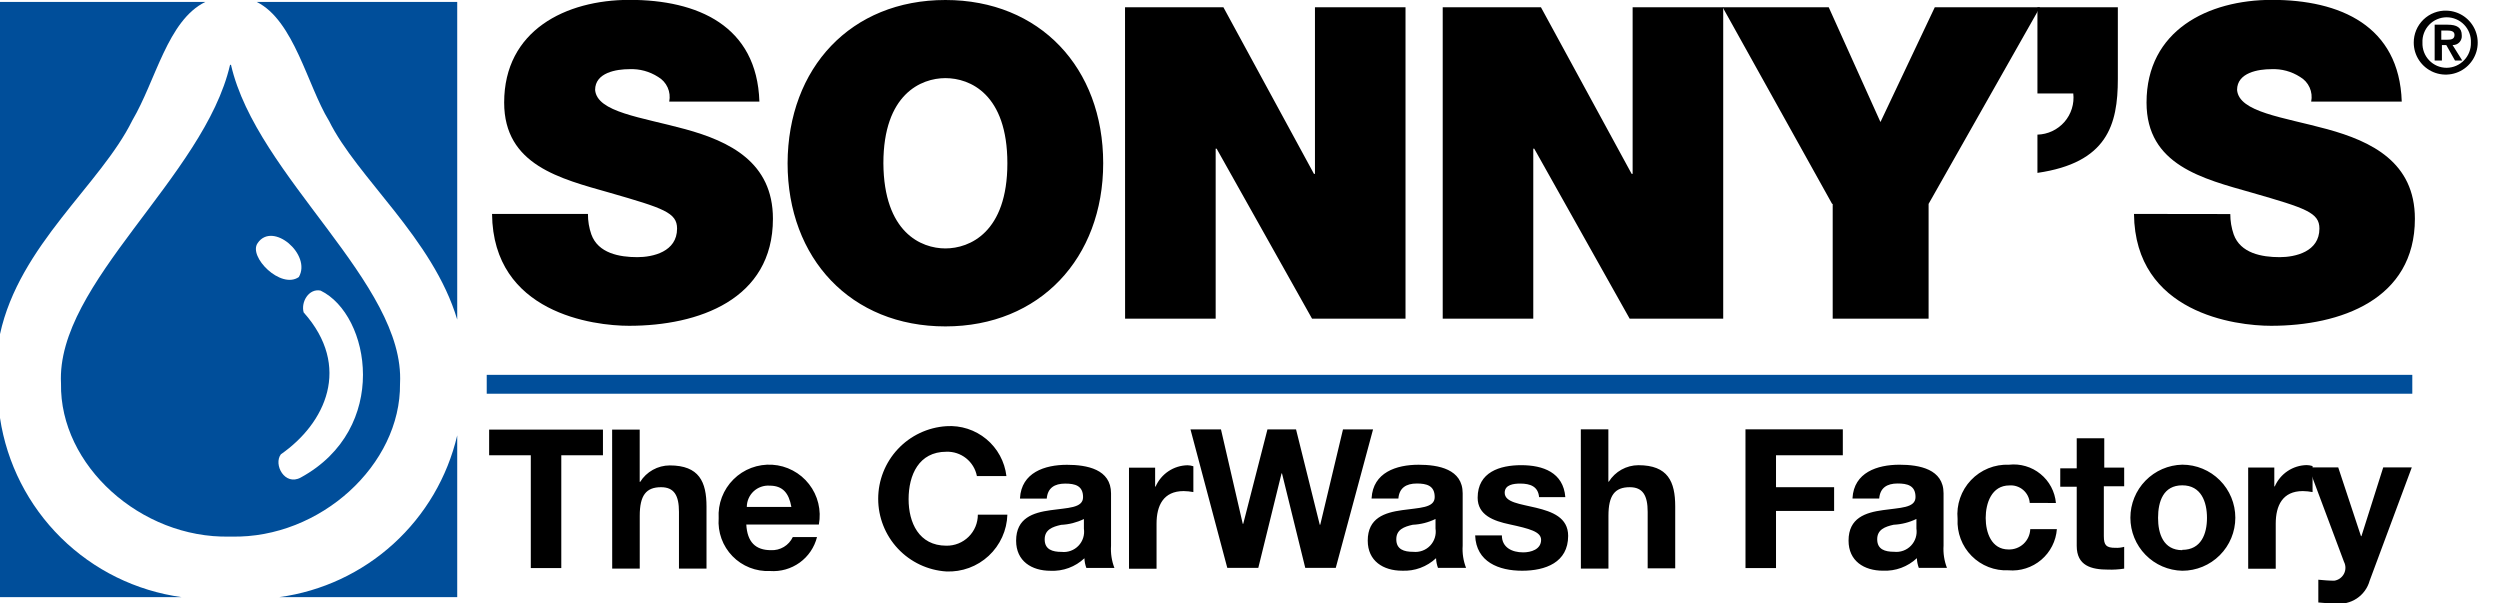 <svg width="116" height="28" viewBox="0 0 116 28" fill="none" xmlns="http://www.w3.org/2000/svg">
<g clip-path="url(#clip0_3102_91)">
<path d="M27.281 9.932C27.279 10.253 27.332 10.572 27.438 10.876C27.753 11.752 28.74 11.932 29.572 11.932C30.292 11.932 31.416 11.684 31.416 10.606C31.416 9.864 30.787 9.662 28.292 8.943C26 8.291 23.393 7.664 23.393 4.759C23.393 1.411 26.247 -0.006 29.213 -0.006C32.359 -0.006 35.123 1.185 35.236 4.714H31.052C31.097 4.493 31.071 4.263 30.978 4.057C30.885 3.852 30.73 3.68 30.535 3.568C30.14 3.314 29.677 3.189 29.209 3.209C28.602 3.209 27.613 3.366 27.613 4.174C27.703 5.208 29.748 5.433 31.797 5.994C33.846 6.556 35.864 7.523 35.864 10.151C35.864 13.904 32.403 15.117 29.19 15.117C27.549 15.117 22.876 14.536 22.831 9.926H27.281V9.932ZM43.866 -4.85471e-05C48.248 -4.85471e-05 51.188 3.146 51.188 7.573C51.188 11.977 48.244 15.145 43.866 15.145C39.488 15.145 36.544 11.999 36.544 7.573C36.56 3.146 39.482 -4.85471e-05 43.866 -4.85471e-05ZM43.866 11.527C44.99 11.527 46.742 10.786 46.742 7.576C46.742 4.366 45.012 3.625 43.866 3.625C42.742 3.625 40.989 4.366 40.989 7.576C41.01 10.786 42.741 11.527 43.866 11.527ZM52.201 0.337H56.766L60.968 8.068H61.014V0.337H65.216V14.786H60.879L56.452 6.899H56.407V14.786H52.204L52.201 0.337ZM66.96 0.337H71.5L75.709 8.068H75.754V0.337H79.957V14.786H75.616L71.189 6.899H71.144V14.786H66.942V0.337H66.96Z" fill="black"/>
<path d="M85.01 9.46L79.931 0.337H84.853L87.253 5.663L89.774 0.337H94.655L89.487 9.46V14.786H85.037V9.46H85.01Z" fill="black"/>
<path d="M98.268 3.663C98.268 5.798 97.774 7.551 94.537 8.022V6.247C94.775 6.241 95.01 6.185 95.225 6.084C95.441 5.982 95.633 5.837 95.79 5.658C95.946 5.478 96.063 5.268 96.134 5.04C96.205 4.812 96.227 4.573 96.2 4.336H94.537V0.337H98.268V3.663ZM103.486 9.932C103.485 10.253 103.538 10.572 103.643 10.876C103.958 11.752 104.946 11.932 105.778 11.932C106.497 11.932 107.621 11.684 107.621 10.606C107.621 9.864 106.992 9.662 104.497 8.943C102.205 8.291 99.599 7.664 99.599 4.759C99.599 1.411 102.453 -0.006 105.419 -0.006C108.565 -0.006 111.328 1.185 111.441 4.714H107.239C107.284 4.493 107.258 4.263 107.165 4.057C107.072 3.852 106.917 3.68 106.721 3.568C106.327 3.314 105.864 3.189 105.395 3.209C104.789 3.209 103.8 3.366 103.8 4.174C103.889 5.208 105.935 5.433 107.984 5.994C110.032 6.556 112.051 7.523 112.051 10.151C112.051 13.904 108.59 15.117 105.377 15.117C103.736 15.117 99.063 14.536 99.017 9.926L103.486 9.932Z" fill="black"/>
<path d="M24.629 21.123H22.696V19.932H27.977V21.123H26.044V26.359H24.629V21.123ZM28.403 19.932H29.682V22.359H29.704C29.849 22.126 30.051 21.934 30.291 21.801C30.53 21.667 30.8 21.597 31.074 21.595C32.444 21.595 32.782 22.359 32.782 23.506V26.382H31.504V23.752C31.504 22.989 31.28 22.606 30.673 22.606C29.976 22.606 29.684 22.989 29.684 23.932V26.382H28.406L28.403 19.932ZM34.628 24.337C34.673 25.15 35.054 25.528 35.774 25.528C35.983 25.538 36.191 25.486 36.371 25.378C36.552 25.27 36.695 25.111 36.785 24.921H37.909C37.788 25.398 37.504 25.817 37.105 26.105C36.706 26.392 36.219 26.531 35.728 26.495C35.406 26.51 35.084 26.456 34.783 26.337C34.483 26.219 34.211 26.038 33.986 25.806C33.761 25.575 33.587 25.298 33.477 24.994C33.367 24.691 33.322 24.367 33.346 24.045C33.326 23.713 33.377 23.381 33.495 23.071C33.614 22.76 33.796 22.478 34.032 22.244C34.267 22.009 34.549 21.827 34.86 21.71C35.171 21.593 35.504 21.543 35.835 21.564C36.167 21.584 36.49 21.675 36.784 21.831C37.078 21.986 37.335 22.201 37.539 22.464C37.744 22.726 37.89 23.028 37.968 23.351C38.047 23.674 38.056 24.01 37.995 24.337H34.624H34.628ZM36.72 23.523C36.603 22.871 36.315 22.534 35.709 22.534C35.573 22.525 35.437 22.544 35.31 22.59C35.182 22.635 35.065 22.706 34.966 22.799C34.867 22.892 34.788 23.004 34.734 23.129C34.68 23.253 34.652 23.387 34.652 23.523H36.72ZM45.327 22.084C45.263 21.759 45.085 21.468 44.826 21.262C44.566 21.056 44.242 20.949 43.911 20.961C42.633 20.961 42.159 22.039 42.159 23.163C42.159 24.241 42.63 25.32 43.911 25.32C44.102 25.323 44.292 25.288 44.469 25.217C44.646 25.146 44.807 25.041 44.943 24.907C45.079 24.773 45.187 24.613 45.261 24.437C45.334 24.261 45.372 24.072 45.372 23.881H46.742C46.731 24.241 46.649 24.595 46.5 24.922C46.352 25.25 46.139 25.545 45.876 25.79C45.612 26.035 45.303 26.226 44.965 26.35C44.627 26.475 44.268 26.531 43.909 26.516C43.053 26.461 42.249 26.082 41.662 25.456C41.075 24.83 40.748 24.004 40.748 23.145C40.748 22.287 41.075 21.461 41.662 20.835C42.249 20.209 43.053 19.83 43.909 19.775C44.582 19.729 45.247 19.944 45.767 20.375C46.286 20.806 46.619 21.42 46.698 22.09H45.327V22.084ZM47.327 23.118C47.394 21.926 48.473 21.567 49.507 21.567C50.429 21.567 51.552 21.77 51.552 22.893V25.32C51.529 25.672 51.582 26.024 51.709 26.353H50.407C50.353 26.209 50.323 26.057 50.317 25.903C50.107 26.101 49.86 26.254 49.589 26.354C49.319 26.454 49.031 26.498 48.743 26.484C47.867 26.484 47.148 26.035 47.148 25.09C47.148 24.033 47.935 23.787 48.743 23.674C49.53 23.558 50.254 23.585 50.254 23.068C50.254 22.528 49.872 22.439 49.423 22.439C48.929 22.439 48.61 22.641 48.569 23.136H47.334L47.327 23.118ZM50.293 24.083C49.963 24.244 49.603 24.336 49.236 24.353C48.832 24.442 48.473 24.577 48.473 25.027C48.473 25.499 48.832 25.608 49.26 25.608C49.403 25.624 49.548 25.606 49.684 25.556C49.819 25.507 49.942 25.427 50.041 25.323C50.141 25.219 50.216 25.093 50.259 24.956C50.303 24.818 50.314 24.672 50.293 24.53V24.083ZM52.385 21.701H53.598V22.577H53.62C53.746 22.288 53.953 22.04 54.216 21.865C54.479 21.689 54.787 21.593 55.103 21.588C55.194 21.59 55.285 21.606 55.372 21.634V22.832C55.224 22.804 55.074 22.789 54.923 22.786C53.979 22.786 53.664 23.46 53.664 24.297V26.389H52.386L52.385 21.701ZM61.979 26.349H60.564L59.485 21.967H59.463L58.385 26.349H56.946L55.238 19.923H56.653L57.664 24.305H57.686L58.81 19.923H60.136L61.237 24.349H61.259L62.315 19.923H63.71L61.979 26.349ZM63.642 23.114C63.71 21.923 64.788 21.564 65.823 21.564C66.744 21.564 67.868 21.766 67.868 22.89V25.316C67.844 25.668 67.898 26.021 68.025 26.349H66.722C66.669 26.205 66.638 26.053 66.633 25.9C66.423 26.097 66.175 26.25 65.905 26.35C65.635 26.45 65.347 26.494 65.059 26.481C64.183 26.481 63.463 26.031 63.463 25.086C63.463 24.03 64.25 23.784 65.059 23.671C65.846 23.555 66.57 23.581 66.57 23.064C66.57 22.525 66.188 22.435 65.739 22.435C65.245 22.435 64.925 22.638 64.885 23.133H63.639L63.642 23.114ZM66.608 24.08C66.278 24.241 65.919 24.333 65.552 24.349C65.147 24.439 64.788 24.574 64.788 25.023C64.788 25.495 65.147 25.605 65.575 25.605C65.719 25.62 65.864 25.602 65.999 25.553C66.135 25.504 66.257 25.424 66.357 25.32C66.457 25.215 66.531 25.09 66.575 24.952C66.618 24.814 66.63 24.669 66.608 24.526V24.08ZM69.687 24.843C69.687 25.405 70.159 25.63 70.676 25.63C71.035 25.63 71.507 25.495 71.507 25.049C71.507 24.667 70.968 24.532 70.046 24.33C69.304 24.173 68.563 23.903 68.563 23.094C68.563 21.903 69.596 21.584 70.585 21.584C71.596 21.584 72.54 21.921 72.631 23.066H71.414C71.368 22.573 71.009 22.438 70.537 22.438C70.246 22.438 69.818 22.483 69.818 22.864C69.818 23.314 70.537 23.381 71.279 23.561C72.02 23.742 72.762 24.011 72.762 24.864C72.762 26.1 71.706 26.482 70.627 26.482C69.549 26.482 68.492 26.078 68.447 24.841L69.687 24.843ZM73.35 19.922H74.628V22.348H74.65C74.796 22.116 74.998 21.924 75.238 21.79C75.478 21.657 75.747 21.586 76.022 21.585C77.392 21.585 77.73 22.348 77.73 23.495V26.372H76.452V23.752C76.452 22.989 76.227 22.606 75.621 22.606C74.924 22.606 74.632 22.989 74.632 23.932V26.382H73.353L73.35 19.922ZM80.99 19.922H85.507V21.123H82.407V22.606H85.103V23.707H82.407V26.359H80.991L80.99 19.922ZM85.956 23.113C86.023 21.922 87.102 21.563 88.136 21.563C89.058 21.563 90.181 21.765 90.181 22.889V25.315C90.158 25.667 90.212 26.02 90.338 26.348H89.032C88.979 26.204 88.948 26.052 88.943 25.899C88.733 26.096 88.485 26.249 88.215 26.349C87.945 26.449 87.657 26.493 87.369 26.48C86.493 26.48 85.773 26.03 85.773 25.085C85.773 24.029 86.56 23.782 87.369 23.67C88.156 23.553 88.88 23.58 88.88 23.063C88.88 22.524 88.498 22.434 88.049 22.434C87.555 22.434 87.236 22.636 87.195 23.131H85.959L85.956 23.113ZM88.922 24.079C88.592 24.24 88.232 24.331 87.865 24.348C87.461 24.438 87.102 24.573 87.102 25.022C87.102 25.494 87.461 25.603 87.889 25.603C88.032 25.619 88.177 25.601 88.313 25.552C88.448 25.503 88.571 25.423 88.671 25.318C88.77 25.214 88.845 25.088 88.888 24.951C88.932 24.813 88.943 24.668 88.922 24.525V24.079ZM94.18 23.337C94.172 23.222 94.141 23.109 94.089 23.006C94.037 22.903 93.965 22.811 93.877 22.735C93.79 22.659 93.688 22.602 93.578 22.566C93.468 22.529 93.352 22.515 93.237 22.524C92.406 22.524 92.136 23.355 92.136 24.035C92.136 24.714 92.406 25.495 93.193 25.495C93.452 25.504 93.704 25.41 93.894 25.233C94.083 25.056 94.195 24.811 94.204 24.552H95.439C95.418 24.825 95.344 25.092 95.219 25.336C95.095 25.581 94.923 25.798 94.714 25.976C94.505 26.153 94.263 26.288 94.001 26.371C93.74 26.455 93.465 26.486 93.192 26.462C92.876 26.477 92.561 26.425 92.266 26.31C91.972 26.195 91.705 26.02 91.483 25.795C91.26 25.571 91.088 25.302 90.976 25.006C90.864 24.711 90.815 24.395 90.832 24.08C90.801 23.753 90.84 23.423 90.947 23.113C91.054 22.802 91.226 22.518 91.452 22.28C91.677 22.042 91.952 21.854 92.256 21.73C92.56 21.607 92.887 21.549 93.215 21.563C93.475 21.533 93.739 21.556 93.99 21.63C94.241 21.703 94.475 21.826 94.678 21.992C94.882 22.157 95.05 22.361 95.173 22.593C95.296 22.824 95.371 23.078 95.395 23.338L94.18 23.337ZM97.618 21.696H98.562V22.564H97.618V24.879C97.618 25.306 97.734 25.419 98.157 25.419C98.294 25.426 98.43 25.41 98.562 25.373V26.384C98.317 26.423 98.069 26.438 97.82 26.43C97.034 26.43 96.36 26.25 96.36 25.329V22.584H95.596V21.73H96.36V20.335H97.638V21.706L97.618 21.696ZM101.258 21.561C101.911 21.561 102.537 21.821 102.998 22.282C103.46 22.744 103.719 23.37 103.719 24.022C103.719 24.675 103.46 25.301 102.998 25.762C102.537 26.224 101.911 26.483 101.258 26.483C100.615 26.469 100.002 26.204 99.552 25.744C99.102 25.284 98.85 24.666 98.85 24.022C98.85 23.379 99.102 22.761 99.552 22.301C100.002 21.841 100.615 21.575 101.258 21.561ZM101.258 25.513C102.134 25.513 102.404 24.771 102.404 24.03C102.404 23.288 102.134 22.519 101.258 22.519C100.382 22.519 100.134 23.261 100.134 24.03C100.133 24.764 100.38 25.528 101.258 25.528V25.513ZM104.315 21.693H105.528V22.569H105.55C105.676 22.279 105.883 22.032 106.146 21.857C106.409 21.681 106.717 21.585 107.033 21.58C107.124 21.582 107.215 21.598 107.303 21.625V22.832C107.154 22.804 107.004 22.789 106.853 22.786C105.909 22.786 105.594 23.46 105.594 24.297V26.389H104.316L104.315 21.693Z" fill="black"/>
<path d="M109.952 26.944C109.859 27.283 109.645 27.577 109.352 27.771C109.059 27.965 108.705 28.047 108.357 28.001C108.087 28.001 107.839 27.979 107.57 27.955V26.899C107.817 26.921 108.064 26.944 108.311 26.944C108.406 26.93 108.497 26.893 108.575 26.837C108.653 26.781 108.717 26.707 108.761 26.622C108.805 26.536 108.828 26.441 108.828 26.345C108.828 26.249 108.805 26.154 108.761 26.068L107.121 21.686H108.493L109.549 24.877H109.571L110.582 21.686H111.908L109.952 26.944Z" fill="black"/>
<path d="M22.584 17.393H111.931V18.269H22.584V17.393Z" fill="#004E9A"/>
<path d="M9.53 0.089H0V15.504C0.898 11.369 4.674 8.56 6.135 5.595C7.236 3.729 7.775 0.944 9.53 0.089ZM15.26 5.595C16.563 8.247 20.091 11.057 21.215 14.83V0.089H11.91C13.64 0.944 14.269 3.977 15.258 5.595H15.26ZM21.215 20.201C20.761 22.14 19.729 23.895 18.255 25.235C16.782 26.575 14.937 27.436 12.964 27.706H21.215V20.201ZM0 19.393V27.707H8.427C6.313 27.417 4.349 26.451 2.83 24.952C1.311 23.453 0.318 21.503 0 19.393ZM10.675 3.006C9.483 8.201 2.585 13.145 2.831 17.797C2.764 21.595 6.538 24.988 10.651 24.898H10.741C14.852 24.988 18.606 21.572 18.561 17.797C18.808 13.149 11.91 8.202 10.719 3.011M11.954 11.281C12.651 10.248 14.471 11.82 13.865 12.855C13.034 13.438 11.505 11.91 11.955 11.28L11.954 11.281ZM13.954 22.158C13.213 22.562 12.676 21.551 13.033 21.079C15.1 19.64 16.335 17.012 14.089 14.495C13.954 14.002 14.336 13.372 14.876 13.484C17.191 14.608 18.111 19.888 13.954 22.158Z" fill="#004E9A"/>
<path d="M113.526 0.494C113.817 0.503 114.1 0.597 114.338 0.765C114.576 0.934 114.76 1.169 114.865 1.44C114.971 1.712 114.994 2.009 114.932 2.294C114.869 2.579 114.725 2.839 114.515 3.043C114.306 3.246 114.041 3.383 113.755 3.436C113.468 3.49 113.172 3.458 112.903 3.344C112.635 3.23 112.406 3.04 112.245 2.797C112.083 2.554 111.998 2.269 111.998 1.977C111.997 1.778 112.036 1.581 112.113 1.398C112.19 1.215 112.303 1.049 112.446 0.91C112.589 0.772 112.758 0.663 112.944 0.592C113.129 0.52 113.327 0.487 113.526 0.494ZM113.526 3.146C113.677 3.144 113.826 3.113 113.964 3.053C114.103 2.993 114.228 2.906 114.332 2.797C114.437 2.689 114.519 2.56 114.573 2.42C114.628 2.279 114.654 2.129 114.65 1.978C114.657 1.826 114.633 1.675 114.579 1.532C114.526 1.39 114.444 1.26 114.339 1.15C114.234 1.04 114.108 0.952 113.968 0.893C113.828 0.833 113.678 0.802 113.526 0.802C113.374 0.802 113.223 0.833 113.084 0.893C112.944 0.952 112.818 1.04 112.713 1.15C112.608 1.26 112.526 1.39 112.473 1.532C112.419 1.675 112.395 1.826 112.402 1.978C112.396 2.129 112.421 2.28 112.475 2.422C112.528 2.563 112.61 2.692 112.715 2.801C112.82 2.911 112.946 2.997 113.085 3.057C113.225 3.116 113.375 3.146 113.526 3.146ZM112.945 1.146H113.574C114 1.146 114.226 1.281 114.226 1.64C114.232 1.699 114.225 1.758 114.206 1.813C114.187 1.869 114.156 1.92 114.116 1.963C114.075 2.006 114.026 2.039 113.971 2.061C113.917 2.083 113.858 2.093 113.799 2.09L114.249 2.809H113.912L113.507 2.09H113.305V2.809H112.968V1.146H112.945ZM113.26 1.843H113.551C113.732 1.843 113.889 1.821 113.889 1.619C113.889 1.439 113.708 1.417 113.551 1.417H113.276V1.842L113.26 1.843Z" fill="black"/>
</g>
<defs>
<clipPath id="clip0_3102_91">
<rect width="115.054" height="28" fill="white"/>
</clipPath>
</defs>
</svg>
